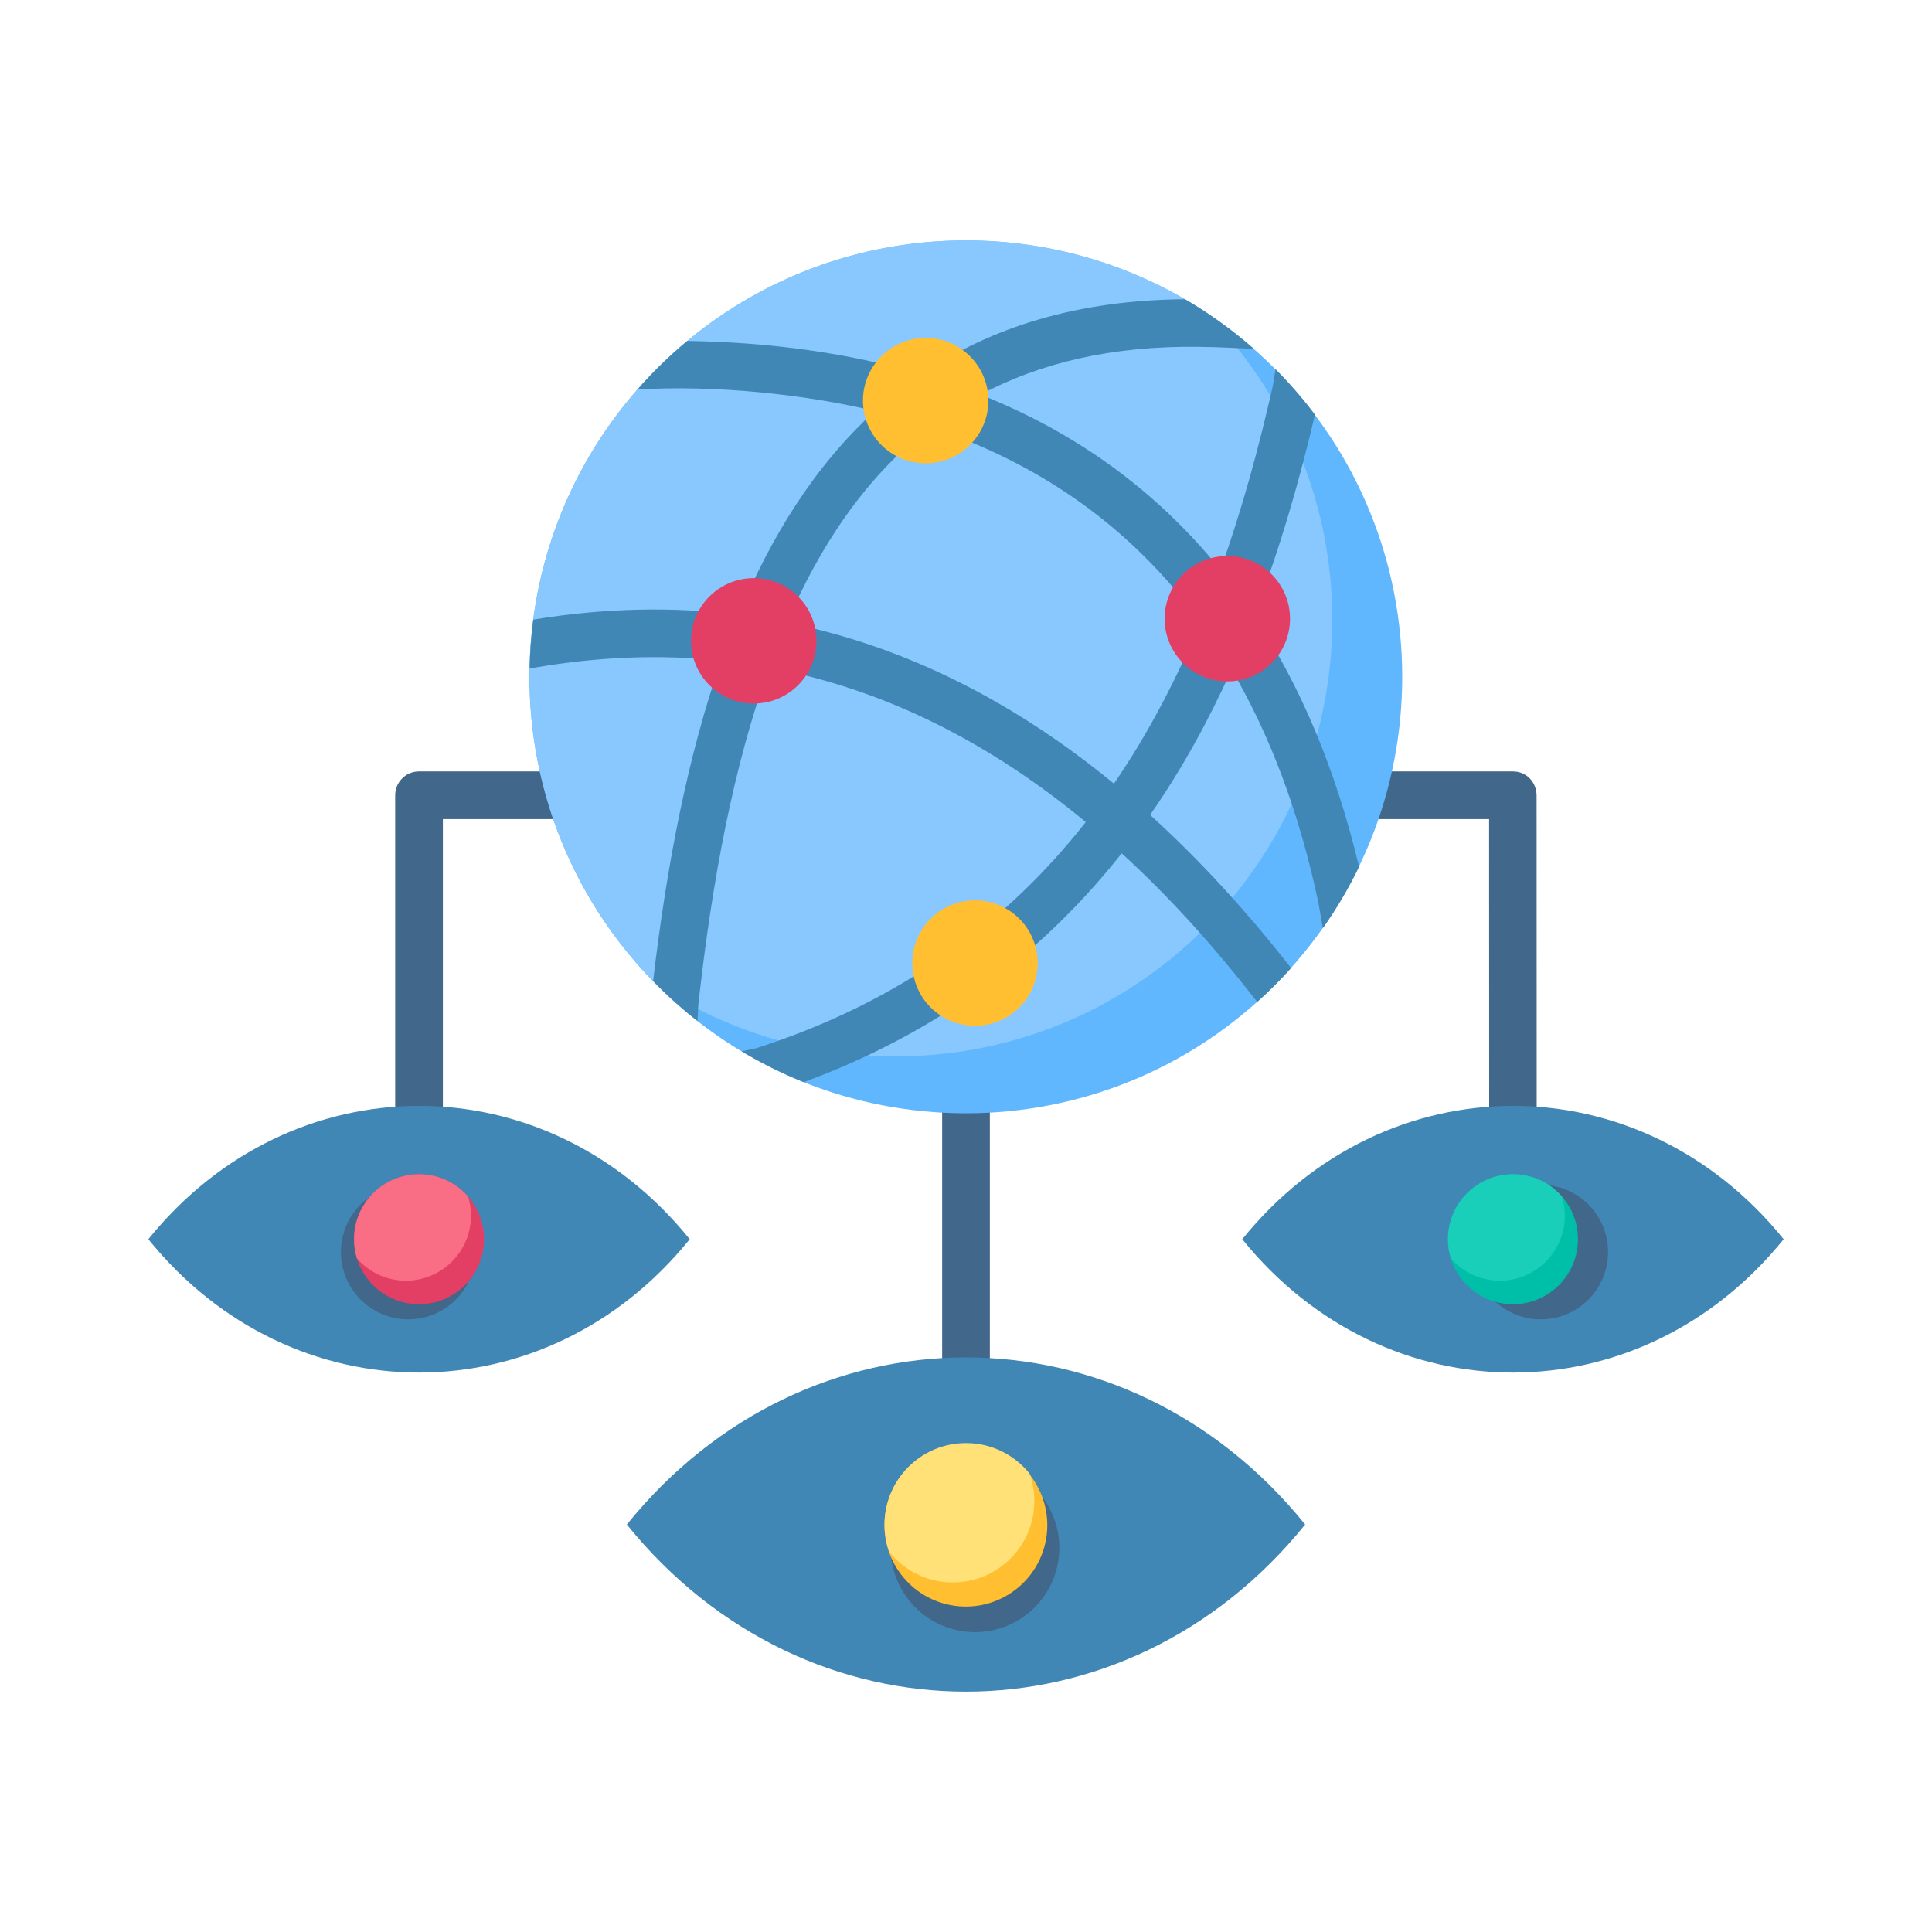 <svg width="500" height="500" viewBox="0 0 500 500" fill="none" xmlns="http://www.w3.org/2000/svg">
<path fill-rule="evenodd" clip-rule="evenodd" d="M114.617 302.324C114.617 305.733 111.854 308.496 108.445 308.496C105.036 308.496 102.273 305.733 102.273 302.324V205.815C102.273 202.406 105.036 199.643 108.445 199.643H391.524C395.075 199.643 397.837 202.475 397.672 206.355L397.701 302.323C397.701 305.718 394.948 308.471 391.553 308.471C388.158 308.471 385.405 305.718 385.405 302.323L385.377 211.986H114.617V302.324ZM256.171 354.511V286.901C256.171 283.492 253.408 280.729 249.999 280.729C246.59 280.729 243.827 283.492 243.827 286.901V354.511C243.827 357.92 246.59 360.683 249.999 360.683C253.408 360.683 256.171 357.92 256.171 354.511Z" fill="#41678A"/>
<path d="M329.818 255.038C373.924 210.931 373.924 139.421 329.818 95.315C285.712 51.209 214.202 51.209 170.096 95.315C125.99 139.421 125.99 210.931 170.096 255.038C214.202 299.144 285.712 299.144 329.818 255.038Z" fill="#60B7FE"/>
<path fill-rule="evenodd" clip-rule="evenodd" d="M311.691 80.537C293.955 68.951 272.767 62.21 250.001 62.21C187.616 62.21 137.043 112.783 137.043 175.168C137.043 206.37 149.695 234.618 170.147 255.06C187.883 266.646 209.071 273.386 231.836 273.386C294.221 273.386 344.794 222.813 344.794 160.428C344.794 129.227 332.143 100.98 311.691 80.537Z" fill="#88C8FE"/>
<path fill-rule="evenodd" clip-rule="evenodd" d="M325.374 259.293C328.451 256.534 331.376 253.609 334.135 250.531C322.553 235.729 310.399 222.465 297.648 210.907C305.921 198.996 312.851 186.343 318.725 173.279C328.631 190.12 336.262 210.212 341.251 233.873L342.348 240.227C345.887 235.214 349.027 229.901 351.724 224.332C345.609 198.737 336.401 177.198 324.55 159.338C331.216 142.156 336.26 124.559 340.316 107.319C337.183 103.156 333.77 99.216 330.103 95.528L329.401 99.884C325.846 115.61 321.499 131.687 315.848 147.457C299.216 126.863 278.285 111.873 253.769 102.133C269.154 93.924 287.695 89.493 310.064 89.759C314.862 89.816 319.704 90.058 324.522 90.287C319.02 85.452 313.045 81.144 306.674 77.441C278.889 77.656 256.524 84.641 238.481 96.873C219.764 91.36 199.439 88.587 177.882 88.23C173.25 92.077 168.932 96.288 164.968 100.817C184.91 99.575 208.532 102.066 226.412 106.388C210.722 120.673 199.444 139.102 191.16 159.085C174.183 156.966 156.477 157.316 138.01 160.352C137.468 164.487 137.153 168.693 137.07 172.956L138.393 172.787C155.146 169.892 171.214 169.348 186.626 170.973C177.955 195.738 172.539 223.984 169.021 253.91C172.611 257.601 176.448 261.05 180.51 264.225L180.733 259.955C184.243 228.171 189.795 198.324 199.042 172.773C229.569 178.428 256.708 192.665 280.995 212.747C261.094 238.086 233.822 259.051 195.686 271.288L191.928 272.069C197.039 275.139 202.413 277.814 208.008 280.057C244.111 266.774 270.563 245.813 290.288 220.838C302.881 232.36 313.895 244.623 325.374 259.293ZM310.65 160.943C304.605 175.529 297.291 189.663 288.283 202.814C263.181 182.179 235.06 167.407 203.66 161.113C212.205 141.353 223.911 123.431 240.774 110.504C269.318 120.046 292.9 136.542 310.65 160.943Z" fill="#4187B5"/>
<path d="M256.057 265.03C264.778 262.968 270.177 254.227 268.115 245.506C266.054 236.785 257.313 231.386 248.592 233.448C239.871 235.509 234.472 244.25 236.533 252.971C238.595 261.693 247.336 267.091 256.057 265.03Z" fill="#FFBF31"/>
<path d="M242.161 119.701C251.007 118.267 257.016 109.933 255.582 101.086C254.148 92.24 245.814 86.231 236.967 87.665C228.121 89.099 222.112 97.433 223.546 106.28C224.98 115.126 233.314 121.135 242.161 119.701Z" fill="#FFBF31"/>
<path d="M195.069 182.077C204.032 182.077 211.298 174.811 211.298 165.848C211.298 156.885 204.032 149.619 195.069 149.619C186.106 149.619 178.84 156.885 178.84 165.848C178.84 174.811 186.106 182.077 195.069 182.077Z" fill="#E33F65"/>
<path d="M317.631 176.348C326.594 176.348 333.86 169.082 333.86 160.119C333.86 151.156 326.594 143.89 317.631 143.89C308.668 143.89 301.402 151.156 301.402 160.119C301.402 169.082 308.668 176.348 317.631 176.348Z" fill="#E33F65"/>
<path fill-rule="evenodd" clip-rule="evenodd" d="M337.774 394.543C291.232 452.205 208.769 452.205 162.227 394.543C208.769 336.881 291.232 336.881 337.774 394.543Z" fill="#4187B5"/>
<path fill-rule="evenodd" clip-rule="evenodd" d="M178.501 320.706C141.354 366.728 75.538 366.728 38.391 320.706C75.538 274.684 141.355 274.684 178.501 320.706Z" fill="#4187B5"/>
<path fill-rule="evenodd" clip-rule="evenodd" d="M461.606 320.706C424.459 366.728 358.643 366.728 321.496 320.706C358.643 274.684 424.459 274.684 461.606 320.706Z" fill="#4187B5"/>
<path d="M272.489 408.925C277.104 397.79 271.819 385.022 260.684 380.407C249.549 375.791 236.781 381.076 232.166 392.211C227.55 403.346 232.835 416.115 243.97 420.73C255.105 425.346 267.874 420.06 272.489 408.925Z" fill="#41678A"/>
<path fill-rule="evenodd" clip-rule="evenodd" d="M105.649 306.613C115.267 306.613 123.064 314.41 123.064 324.028C123.064 333.646 115.267 341.444 105.649 341.444C96.031 341.444 88.234 333.646 88.234 324.028C88.233 314.41 96.031 306.613 105.649 306.613Z" fill="#41678A"/>
<path fill-rule="evenodd" clip-rule="evenodd" d="M398.747 306.613C408.365 306.613 416.162 314.41 416.162 324.028C416.162 333.646 408.365 341.444 398.747 341.444C389.129 341.444 381.332 333.646 381.332 324.028C381.331 314.41 389.129 306.613 398.747 306.613Z" fill="#41678A"/>
<path d="M270.471 399.549C273.148 388.224 266.137 376.872 254.811 374.195C243.486 371.518 232.134 378.529 229.457 389.854C226.78 401.18 233.791 412.532 245.116 415.209C256.442 417.886 267.794 410.875 270.471 399.549Z" fill="#FFBF31"/>
<path fill-rule="evenodd" clip-rule="evenodd" d="M108.447 303.885C117.737 303.885 125.269 311.416 125.269 320.707C125.269 329.998 117.738 337.529 108.447 337.529C99.157 337.529 91.625 329.997 91.625 320.707C91.625 311.417 99.157 303.885 108.447 303.885Z" fill="#E33F65"/>
<path fill-rule="evenodd" clip-rule="evenodd" d="M391.552 303.885C400.842 303.885 408.374 311.416 408.374 320.707C408.374 329.998 400.843 337.529 391.552 337.529C382.262 337.529 374.73 329.997 374.73 320.707C374.73 311.417 382.262 303.885 391.552 303.885Z" fill="#00BFA9"/>
<path fill-rule="evenodd" clip-rule="evenodd" d="M249.999 373.467C256.665 373.467 262.607 376.563 266.469 381.394C267.254 383.602 267.682 385.978 267.682 388.455C267.682 400.095 258.246 409.531 246.606 409.531C239.94 409.531 233.997 406.435 230.135 401.604C229.35 399.396 228.922 397.02 228.922 394.543C228.922 382.903 238.359 373.467 249.999 373.467Z" fill="#FFE177"/>
<path fill-rule="evenodd" clip-rule="evenodd" d="M108.447 303.885C113.51 303.885 118.049 306.122 121.133 309.661C121.616 311.228 121.876 312.893 121.876 314.618C121.876 323.908 114.345 331.44 105.054 331.44C99.991 331.44 95.452 329.203 92.368 325.664C91.885 324.097 91.625 322.432 91.625 320.707C91.626 311.416 99.157 303.885 108.447 303.885Z" fill="#FA6E85"/>
<path fill-rule="evenodd" clip-rule="evenodd" d="M391.552 303.885C396.615 303.885 401.154 306.122 404.238 309.661C404.721 311.228 404.981 312.893 404.981 314.618C404.981 323.908 397.45 331.44 388.159 331.44C383.096 331.44 378.557 329.203 375.473 325.664C374.99 324.097 374.73 322.432 374.73 320.707C374.731 311.416 382.262 303.885 391.552 303.885Z" fill="#19CFBA"/>
</svg>

